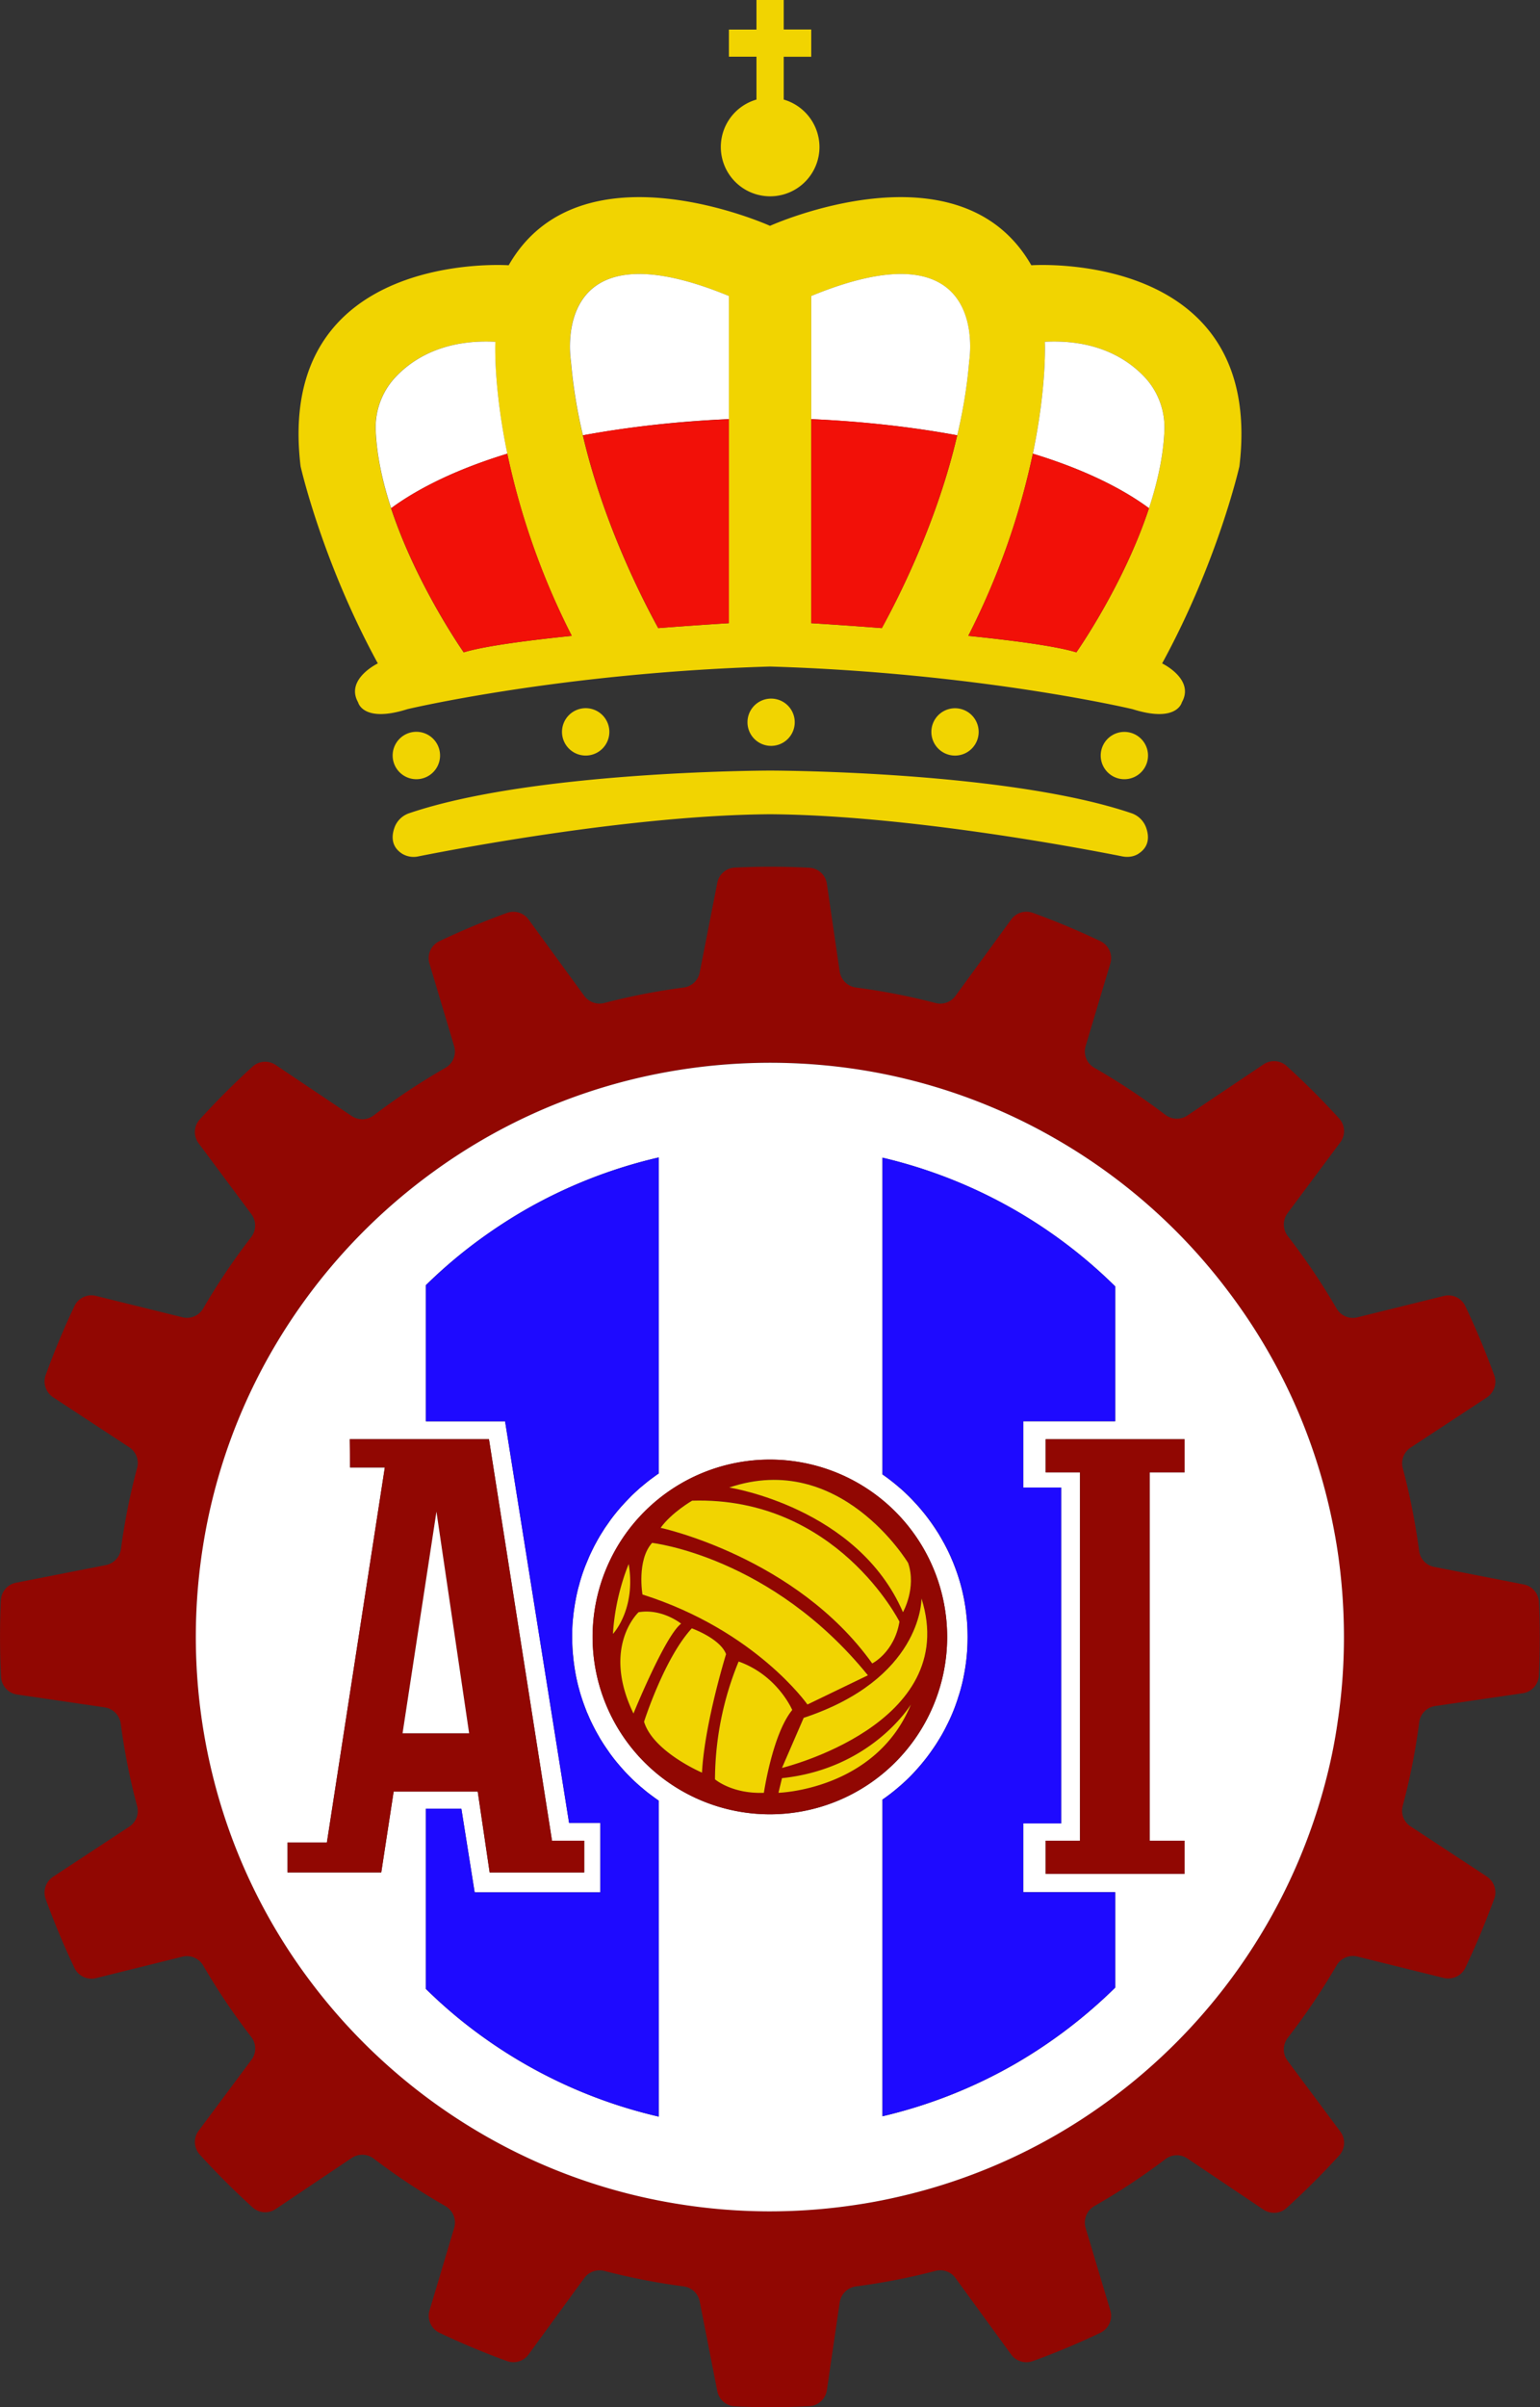 <svg xmlns="http://www.w3.org/2000/svg" width="320" height="500" fill="none"><rect width="100%" height="100%" fill="#333333" stroke="none"/><path fill="#910702" d="M278 357.32q-.77 5.46-2.06 10.76a119 119 0 0 1-20.6 43.59 120 120 0 0 1-35.6 31.6 118 118 0 0 1-42.3 14.77 121 121 0 0 1-43.79-1.65 118 118 0 0 1-43.48-19.63 120 120 0 0 1-32.43-35.24 118 118 0 0 1-15.75-43.92q-1.3-8.61-1.3-17.58a120 120 0 0 1 3.35-28.11 118 118 0 0 1 20.4-43.32 120 120 0 0 1 35.77-31.81 118 118 0 0 1 41.23-14.6 119 119 0 0 1 36-.17q4.5.66 8.87 1.65a118 118 0 0 1 43.33 19.54 119 119 0 0 1 25.7 25.2q3.7 4.88 6.89 10.15a118 118 0 0 1 15.6 42.96 121 121 0 0 1 .17 35.8m41.78-24.54a3.9 3.9 0 0 0-3.17-3.66l-18.6-3.64a3.9 3.9 0 0 1-3.14-3.39c-.77-5.8-1.9-11.52-3.37-17.07a3.9 3.9 0 0 1 1.61-4.32l15.83-10.4c1.5-1 2.17-2.9 1.56-4.6q-2.69-7.37-6.02-14.4a3.9 3.9 0 0 0-4.48-2.1l-17.94 4.44a3.9 3.9 0 0 1-4.35-1.87 137 137 0 0 0-10.1-14.98 3.95 3.95 0 0 1-.07-4.78l10.95-14.7a3.9 3.9 0 0 0-.22-4.97 162 162 0 0 0-10.93-10.92 3.9 3.9 0 0 0-4.8-.32l-15.82 10.62c-1.4.94-3.24.86-4.58-.15a136 136 0 0 0-14.7-9.74 3.9 3.9 0 0 1-1.85-4.55l5.12-17.12a3.9 3.9 0 0 0-2.04-4.65 156 156 0 0 0-14.07-5.89 3.9 3.9 0 0 0-4.48 1.38l-11.57 15.86a3.9 3.9 0 0 1-4.2 1.48 134 134 0 0 0-16.44-3.2 3.96 3.96 0 0 1-3.43-3.33l-2.66-18.2a3.9 3.9 0 0 0-3.66-3.36 158 158 0 0 0-15.46-.03 3.9 3.9 0 0 0-3.65 3.16l-3.66 18.63a3.9 3.9 0 0 1-3.39 3.13q-8.37 1.1-16.4 3.2a3.95 3.95 0 0 1-4.2-1.48L109.84 191a3.9 3.9 0 0 0-4.47-1.38 156 156 0 0 0-14.09 5.89 3.9 3.9 0 0 0-2.04 4.65l5.12 17.12a3.9 3.9 0 0 1-1.85 4.55 137 137 0 0 0-14.84 9.84 3.95 3.95 0 0 1-4.58.15l-15.79-10.6a3.9 3.9 0 0 0-4.8.31 164 164 0 0 0-11 11 3.9 3.9 0 0 0-.22 4.96l10.97 14.73a3.95 3.95 0 0 1-.07 4.77q-5.43 7.02-9.93 14.75a3.9 3.9 0 0 1-4.34 1.88l-17.95-4.44a3.9 3.9 0 0 0-4.48 2.09 161 161 0 0 0-5.99 14.37c-.61 1.69.04 3.59 1.54 4.59l15.83 10.39a3.9 3.9 0 0 1 1.62 4.32 134 134 0 0 0-3.34 16.78 3.95 3.95 0 0 1-3.13 3.37l-18.66 3.66a3.9 3.9 0 0 0-3.17 3.64 167 167 0 0 0 .04 15.95 3.9 3.9 0 0 0 3.35 3.64l18.21 2.67a3.95 3.95 0 0 1 3.32 3.41q1.15 8.72 3.38 17.05a3.9 3.9 0 0 1-1.62 4.32l-15.83 10.4c-1.5 1-2.15 2.9-1.55 4.6q2.67 7.35 6 14.35a3.9 3.9 0 0 0 4.48 2.1l17.95-4.45c1.7-.42 3.46.35 4.34 1.88a136 136 0 0 0 9.93 14.76 3.9 3.9 0 0 1 .08 4.77l-10.97 14.73a3.9 3.9 0 0 0 .22 4.97q5.23 5.75 10.98 10.97a3.9 3.9 0 0 0 4.81.33l15.8-10.61a3.95 3.95 0 0 1 4.57.15q7.08 5.4 14.86 9.84c1.59.92 2.37 2.8 1.84 4.55l-5.11 17.12a3.9 3.9 0 0 0 2.03 4.65q6.86 3.27 14.08 5.89a3.9 3.9 0 0 0 4.47-1.38l11.56-15.86a3.95 3.95 0 0 1 4.2-1.48 136 136 0 0 0 16.4 3.2 3.9 3.9 0 0 1 3.39 3.13l3.66 18.63a3.9 3.9 0 0 0 3.65 3.16 153 153 0 0 0 15.46-.03 3.9 3.9 0 0 0 3.66-3.35l2.66-18.2a3.96 3.96 0 0 1 3.43-3.34 134 134 0 0 0 16.44-3.2 3.9 3.9 0 0 1 4.2 1.48l11.55 15.86a3.9 3.9 0 0 0 4.5 1.38q7.2-2.6 14.07-5.89a3.9 3.9 0 0 0 2.04-4.65l-5.13-17.12a3.96 3.96 0 0 1 1.84-4.55 135 135 0 0 0 14.72-9.72 3.9 3.9 0 0 1 4.58-.16l15.81 10.62c1.5 1 3.48.88 4.81-.33q5.73-5.2 10.93-10.9a3.9 3.9 0 0 0 .23-4.98l-10.96-14.71a3.95 3.95 0 0 1 .07-4.78 137 137 0 0 0 10.1-14.98 3.9 3.9 0 0 1 4.35-1.87l17.94 4.44c1.8.43 3.68-.43 4.48-2.1q3.33-7.02 6.02-14.39c.61-1.69-.06-3.59-1.56-4.59l-15.83-10.4a3.9 3.9 0 0 1-1.62-4.32 132 132 0 0 0 3.4-17.26 3.9 3.9 0 0 1 3.32-3.42l18.19-2.66a3.9 3.9 0 0 0 3.36-3.65 166 166 0 0 0 .02-15.28"/><path fill="#fff" d="M246.15 305.83h-7.26v76.52h7.26v6.87h-28.87v-6.87h7.14v-76.52h-7.14v-6.88h28.87zm-14.42 107.03a104 104 0 0 1-20.52 15.68 102 102 0 0 1-27.84 11.04V373.8l.01-.01q.88-.59 1.71-1.24l.76-.6.74-.62.01-.02q.14-.1.26-.21a36 36 0 0 0 3.79-3.74l.8-.92.67-.82q.43-.54.84-1.1.36-.48.7-.98a40 40 0 0 0 1.96-3.06q0 0 .02-.03.3-.52.59-1.07.25-.47.48-.94a36 36 0 0 0 2.1-4.96q.18-.53.34-1.06a30 30 0 0 0 .86-3.12q.12-.45.2-.94a40 40 0 0 0 .83-7.02 44 44 0 0 0-.12-4.76l-.08-.75a40 40 0 0 0-4.05-14.06l-.56-1.09-.6-1.07-.62-1.06-.66-1.02-.69-1.02a43 43 0 0 0-1.45-1.95q-.38-.48-.77-.94-.39-.47-.8-.92l-.92-1q-.68-.73-1.4-1.4-.7-.69-1.46-1.33l-.26-.22v-.01l-.75-.62-.76-.6q-.83-.65-1.7-1.24l-.02-.01v-65.8a102 102 0 0 1 36.32 16.56q6.42 4.63 12.04 10.17v28.02h-19.1v13.76h7.87v69.76h-7.87v14.3h19.1zm-71.75-36a36.83 36.83 0 1 1 0-73.67 36.83 36.83 0 0 1 0 73.67m-23.1 62.79a102 102 0 0 1-36.75-16.7 99 99 0 0 1-11.63-9.82V375.7h7.37l2.76 17.35h26.12v-14.4h-6.5l-13.3-83.42H88.5v-28.29q5.43-5.33 11.63-9.8 4.16-3.01 8.61-5.61a102 102 0 0 1 28.13-11.11v65.65l-.68.47-.63.47-.68.5q-.46.36-.9.73l-1.02.84-.89.81-.78.73-.37.38-.96 1q-.53.57-1.05 1.16l-.23.27q-.41.47-.79.95-.4.48-.75.96l-.1.12-.62.88-.77 1.1-.6.96q-.33.51-.63 1.05-.32.54-.6 1.08-.31.54-.58 1.1-.38.74-.72 1.5l-.08.18-.7 1.67q0 .02-.02.05-.23.57-.45 1.18a31 31 0 0 0-.77 2.38l-.2.76-.08.26q-.36 1.35-.61 2.76-.12.6-.2 1.19a34 34 0 0 0-.4 3.15 34 34 0 0 0-.12 3.33 45 45 0 0 0 .72 7.67 38 38 0 0 0 2 7.04v.01l.19.5q.14.4.32.76a29 29 0 0 0 1.12 2.43q.55 1.11 1.18 2.18.28.53.63 1.05.31.53.67 1.05.3.45.62.9.33.5.7.99a32 32 0 0 0 1.22 1.55q.64.77 1.3 1.5l.18.2q.57.62 1.18 1.22l.37.37a40 40 0 0 0 1.67 1.54l1.01.85a25 25 0 0 0 1.6 1.23l.62.46.68.48zm-57.66-50.72H59.74v-6.23h8.18l12.04-77.88h-7.23l-.06-5.87h28.94l13.1 83.4h6.68v6.58h-19.65l-2.48-16.8H81.8zm198.62-67.41q-.76-4.83-1.9-9.53a118 118 0 0 0-20.6-43.6 119 119 0 0 0-35.6-31.61 118 118 0 0 0-42.3-14.77 121 121 0 0 0-43.79 1.66 118 118 0 0 0-43.48 19.64 120 120 0 0 0-32.43 35.22 118 118 0 0 0-15.56 42.62 120 120 0 0 0 1.86 47 118 118 0 0 0 20.4 43.33 120 120 0 0 0 35.77 31.8 118 118 0 0 0 41.23 14.6 119 119 0 0 0 36 .16q4.5-.65 8.87-1.65a118 118 0 0 0 43.33-19.53 119.7 119.7 0 0 0 46.3-68.78q1.3-5.3 2.06-10.76 1.26-8.47 1.26-17.3-.01-9.45-1.42-18.5"/><path fill="#910702" d="m161.76 372.39.73-3.04c18.13-1.9 26.28-14.49 26.77-15.27-7.32 17.74-27.5 18.3-27.5 18.3m-3.03 0c-6.63.25-10.16-2.8-10.16-2.8-.08-13.42 4.91-24.47 4.91-24.47 8.11 2.88 11.14 10.07 11.14 10.07-4.1 4.99-5.89 17.2-5.89 17.2m-24.9-14.75s4.18-13.18 9.92-19.4c0 0 5.89 2.1 7.12 5.35 0 0-4.47 14.4-5 24.62 0 0-10.15-4.34-12.04-10.57m-1.14-22.76c4.91-.82 8.84 2.37 8.84 2.37-3.35 2.54-9.9 18.67-9.9 18.67-6.7-13.88 1.06-21.04 1.06-21.04m-2.05-10c1.56 9.42-3.27 14.5-3.27 14.5.45-8.1 3.27-14.5 3.27-14.5m4.87-4.4s24.77 2.78 44.84 27.5l-12.58 6.06s-10.76-15.39-34.26-22.84c0 0-1.23-7.13 2-10.73m8.31-8.77c29.97-.9 43.08 25.13 43.08 25.13-1.06 6.39-5.66 8.69-5.66 8.69-15.8-22.12-43.97-28.17-43.97-28.17 2.3-3.2 6.55-5.65 6.55-5.65m44.88 12.93c1.78 5.17-1.07 10.24-1.07 10.24-9.41-21.78-36.1-25.9-36.1-25.9 23.08-7.81 37.17 15.66 37.17 15.66m-26.21 42.58 4.51-10.4c24.25-8.04 24.48-24.16 24.48-24.79 8.26 26.18-29 35.19-29 35.19m-2.52-64.03a36.84 36.84 0 1 0 .02 73.68 36.84 36.84 0 0 0-.02-73.68"/><path fill="#1e0aff" d="M212.63 295.21v13.77h7.87v69.76h-7.87v14.3h19.1v19.82a104 104 0 0 1-20.52 15.67 102 102 0 0 1-27.84 11.05V373.8q.01 0 .02-.02.86-.59 1.7-1.24l.76-.6.74-.62.02-.01.25-.22a37 37 0 0 0 3.79-3.73q.4-.44.8-.93l.67-.82a36 36 0 0 0 1.54-2.07q.34-.46.64-.93.37-.54.7-1.12.32-.5.62-1.02l.02-.03.59-1.06q.25-.48.48-.95a36 36 0 0 0 1.74-3.96l.36-1q.18-.52.34-1.06.18-.51.32-1.04.14-.42.23-.84a22 22 0 0 0 .52-2.17 40 40 0 0 0 .82-7.03l.02-1.3-.02-1.32a40 40 0 0 0-2.76-13.57q-.2-.56-.45-1.1a30 30 0 0 0-1.6-3.36l-.6-1.08-.62-1.05-.66-1.03q-.33-.51-.69-1.01a48 48 0 0 0-1.45-1.95 60 60 0 0 0-1.56-1.86l-.83-.9-.1-.12q-.69-.7-1.4-1.4-.7-.68-1.46-1.31l-.25-.22-.02-.01-.74-.62-.76-.6q-.84-.66-1.7-1.25l-.02-.01v-65.8a102 102 0 0 1 48.36 26.74v28.01zM118.91 338.7a45 45 0 0 0 .1 4.65l.1.87q.03.53.11 1.04.08.64.18 1.25.09.6.2 1.19.27 1.41.62 2.76l.08.25.2.76a45 45 0 0 0 1.1 3.27v.01l.2.5q.14.4.32.76l.4.93a41 41 0 0 0 1.9 3.68q.29.53.62 1.05.33.53.68 1.05.3.45.62.9.33.5.7.99a34 34 0 0 0 1.22 1.55q.64.76 1.3 1.5l.18.2q.57.62 1.18 1.22l.37.38a43 43 0 0 0 1.67 1.53l1.01.85q.45.38.91.72.33.26.68.51.31.24.63.46.34.25.68.48v65.64a102 102 0 0 1-36.74-16.7 99 99 0 0 1-11.63-9.82V375.7h7.37l2.76 17.36h26.12v-14.41h-6.5l-13.3-83.42H88.5v-28.28q5.43-5.34 11.63-9.82 4.16-3 8.61-5.6a102 102 0 0 1 28.13-11.11v65.65q-.34.22-.68.48l-.63.46q-.35.24-.68.51-.46.35-.9.72l-1.02.84-.89.81-.78.73-.37.38-.96 1-1.06 1.16-.22.27q-.42.47-.79.95-.4.48-.75.96l-.1.12q-.33.45-.62.88l-.77 1.1-.6.96a28 28 0 0 0-1.24 2.13q-.3.54-.57 1.1l-.72 1.5-.08.18-.7 1.67q0 .02-.02.05-.23.57-.45 1.18-.2.57-.4 1.18l-.37 1.2-.2.76-.08.26q-.36 1.36-.61 2.76-.13.6-.21 1.19-.1.61-.18 1.24-.08.53-.11 1.04l-.1.88q-.08 1-.1 2"/><path fill="#910702" d="M83.65 360.02 90.69 314l6.79 46.02zm31.05 22.32-13.1-83.4H72.68l.06 5.87h7.22l-12.03 77.9h-8.18v6.21h19.48l2.57-16.79h17.47l2.48 16.8h19.65v-6.59z"/><path fill="#fff" d="M97.48 360.02H83.65L90.69 314z"/><path fill="#910702" d="M238.89 305.83v76.51h7.26v6.88h-28.87v-6.88h7.14v-76.51h-7.14v-6.88h28.87v6.88z"/><path fill="#f1d401" d="M186.9 336.84c-1.06 6.39-5.66 8.68-5.66 8.68-15.8-22.11-43.97-28.17-43.97-28.17 2.3-3.19 6.55-5.64 6.55-5.64 29.97-.91 43.08 25.13 43.08 25.13"/><path fill="#f1d401" d="m180.35 347.98-12.57 6.07S157 338.65 133.5 331.2c0 0-1.23-7.13 2-10.72 0 0 24.77 2.78 44.84 27.5M187.63 334.88c-9.41-21.78-36.1-25.9-36.1-25.9 23.08-7.8 37.17 15.67 37.17 15.67 1.78 5.17-1.07 10.23-1.07 10.23"/><path fill="#f1d401" d="m162.49 367.22 4.51-10.4c24.25-8.03 24.48-24.16 24.48-24.79 8.26 26.18-28.99 35.19-28.99 35.19"/><path fill="#f1d401" d="M189.26 354.09c-7.32 17.74-27.5 18.3-27.5 18.3l.73-3.04c18.13-1.9 26.28-14.48 26.77-15.27M164.62 355.19c-4.1 4.99-5.89 17.2-5.89 17.2-6.63.26-10.16-2.8-10.16-2.8a65 65 0 0 1 4.91-24.47c8.11 2.88 11.14 10.07 11.14 10.07M150.87 343.59s-4.47 14.39-5 24.61c0 0-10.15-4.33-12.04-10.57 0 0 4.18-13.17 9.92-19.4 0 0 5.89 2.1 7.12 5.36M141.53 337.26c-3.35 2.54-9.9 18.66-9.9 18.66-6.7-13.88 1.06-21.04 1.06-21.04 4.91-.82 8.84 2.38 8.84 2.38M127.37 339.38c.45-8.1 3.27-14.5 3.27-14.5 1.56 9.42-3.27 14.5-3.27 14.5M170.28 30.54a10.25 10.25 0 1 1-13.09-9.86v-8.9h-5.73V6.14h5.73V0h5.66v6.13h5.72v5.66h-5.72v8.89a10.3 10.3 0 0 1 7.43 9.86"/><path fill="#f1d401" d="M238.75 105.56c-5.26 15.99-15.09 29.94-15.09 29.94-4.24-1.3-13.08-2.46-22.46-3.42a153 153 0 0 0 13.42-37.85c2.95-14.2 2.49-23.24 2.49-23.24 10.89-.55 17.3 3.64 20.86 7.48a15.3 15.3 0 0 1 3.97 11.17c-.24 5.25-1.47 10.7-3.2 15.92m-55.5 24.91c-8.4-.65-14.68-1.02-14.68-1.02V61.49c37.76-15.56 32.81 13.6 32.81 13.6-.42 5.19-1.3 10.35-2.47 15.34-4.1 17.6-11.8 33-15.67 40.04m-31.8-1.02s-6.25.37-14.66 1.02c-3.86-7.04-11.55-22.44-15.66-40.04a103 103 0 0 1-2.49-15.35s-4.95-29.15 32.82-13.6zm-55.08 6.05s-9.82-13.95-15.1-29.94c-1.71-5.22-2.94-10.67-3.19-15.92a15.3 15.3 0 0 1 3.98-11.17c3.55-3.84 9.97-8.03 20.87-7.48 0 0-.46 9.03 2.49 23.24a153 153 0 0 0 13.4 37.85c-9.36.96-18.2 2.13-22.45 3.42m117.95-80.4c-14.9-26.03-54.3-8.19-54.3-8.19s-39.42-17.84-54.3 8.19c0 0-48.65-3.44-43.24 41.76 0 0 4.42 19.66 16.05 40.94 0 0-6.82 3.27-4.1 8.08 0 0 .98 4.36 10.26 1.42 0 0 31.7-7.54 75.32-8.85 43.63 1.31 75.33 8.85 75.33 8.85 9.28 2.94 10.26-1.42 10.26-1.42 2.73-4.81-4.1-8.08-4.1-8.08 11.63-21.28 16.06-40.94 16.06-40.94 5.4-45.2-43.24-41.76-43.24-41.76"/><path fill="#fff" d="M201.38 75.08c-.42 5.2-1.3 10.35-2.47 15.34-8.54-1.6-18.58-2.8-30.34-3.36V61.48c37.77-15.56 32.81 13.6 32.81 13.6M241.94 89.64c-.24 5.25-1.47 10.7-3.19 15.92-4.32-3.2-11.88-7.6-24.13-11.32 2.95-14.22 2.49-23.25 2.49-23.25 10.9-.55 17.3 3.64 20.86 7.48a15.3 15.3 0 0 1 3.97 11.17"/><path fill="#f21008" d="M198.9 90.42c-4.1 17.6-11.8 33-15.65 40.05-8.4-.66-14.68-1.03-14.68-1.03V87.06a221 221 0 0 1 30.34 3.36M238.75 105.56c-5.26 15.98-15.09 29.94-15.09 29.94-4.24-1.3-13.08-2.46-22.46-3.43a153 153 0 0 0 13.42-37.84c12.25 3.74 19.8 8.14 24.13 11.33"/><path fill="#fff" d="M105.42 94.24c-12.27 3.74-19.82 8.14-24.14 11.32-1.72-5.22-2.95-10.67-3.2-15.92a15.3 15.3 0 0 1 3.98-11.17c3.55-3.84 9.97-8.03 20.87-7.48 0 0-.46 9.03 2.49 23.25M151.46 61.48v25.58a221 221 0 0 0-30.33 3.36 104 104 0 0 1-2.49-15.34s-4.95-29.16 32.82-13.6"/><path fill="#f21008" d="M118.82 132.07c-9.36.97-18.2 2.13-22.44 3.43 0 0-9.83-13.96-15.1-29.94 4.32-3.18 11.88-7.58 24.14-11.33a153 153 0 0 0 13.4 37.84M151.46 87.06v42.38s-6.26.37-14.67 1.03c-3.86-7.04-11.55-22.45-15.66-40.05 8.53-1.6 18.58-2.8 30.33-3.36"/><path fill="#f1d401" d="M91.44 156.94a4.92 4.92 0 1 1-9.85-.02 4.92 4.92 0 0 1 9.85.02M126.62 152.03a4.92 4.92 0 1 1-9.84-.02 4.92 4.92 0 0 1 9.84.02M203.36 152.03a4.91 4.91 0 1 1-9.83 0 4.91 4.91 0 0 1 9.83 0M238.55 156.94a4.91 4.91 0 1 1-9.83 0 4.91 4.91 0 0 1 9.83 0M165.14 150.02a4.91 4.91 0 1 1-9.82 0 4.91 4.91 0 0 1 9.82 0M236.57 177.33c-.99.64-2.22.78-3.39.55-7.78-1.55-44.33-8.54-73.05-8.75H160c-28.7.2-65.26 7.2-73.05 8.75a4.6 4.6 0 0 1-3.39-.55c-2.4-1.54-2.18-3.85-1.55-5.54a4.9 4.9 0 0 1 3.04-2.88c25.34-8.6 72.3-8.84 74.95-8.85h.12c2.63.01 49.6.25 74.97 8.85a4.9 4.9 0 0 1 3.02 2.88c.64 1.69.86 4-1.55 5.54"/></svg>